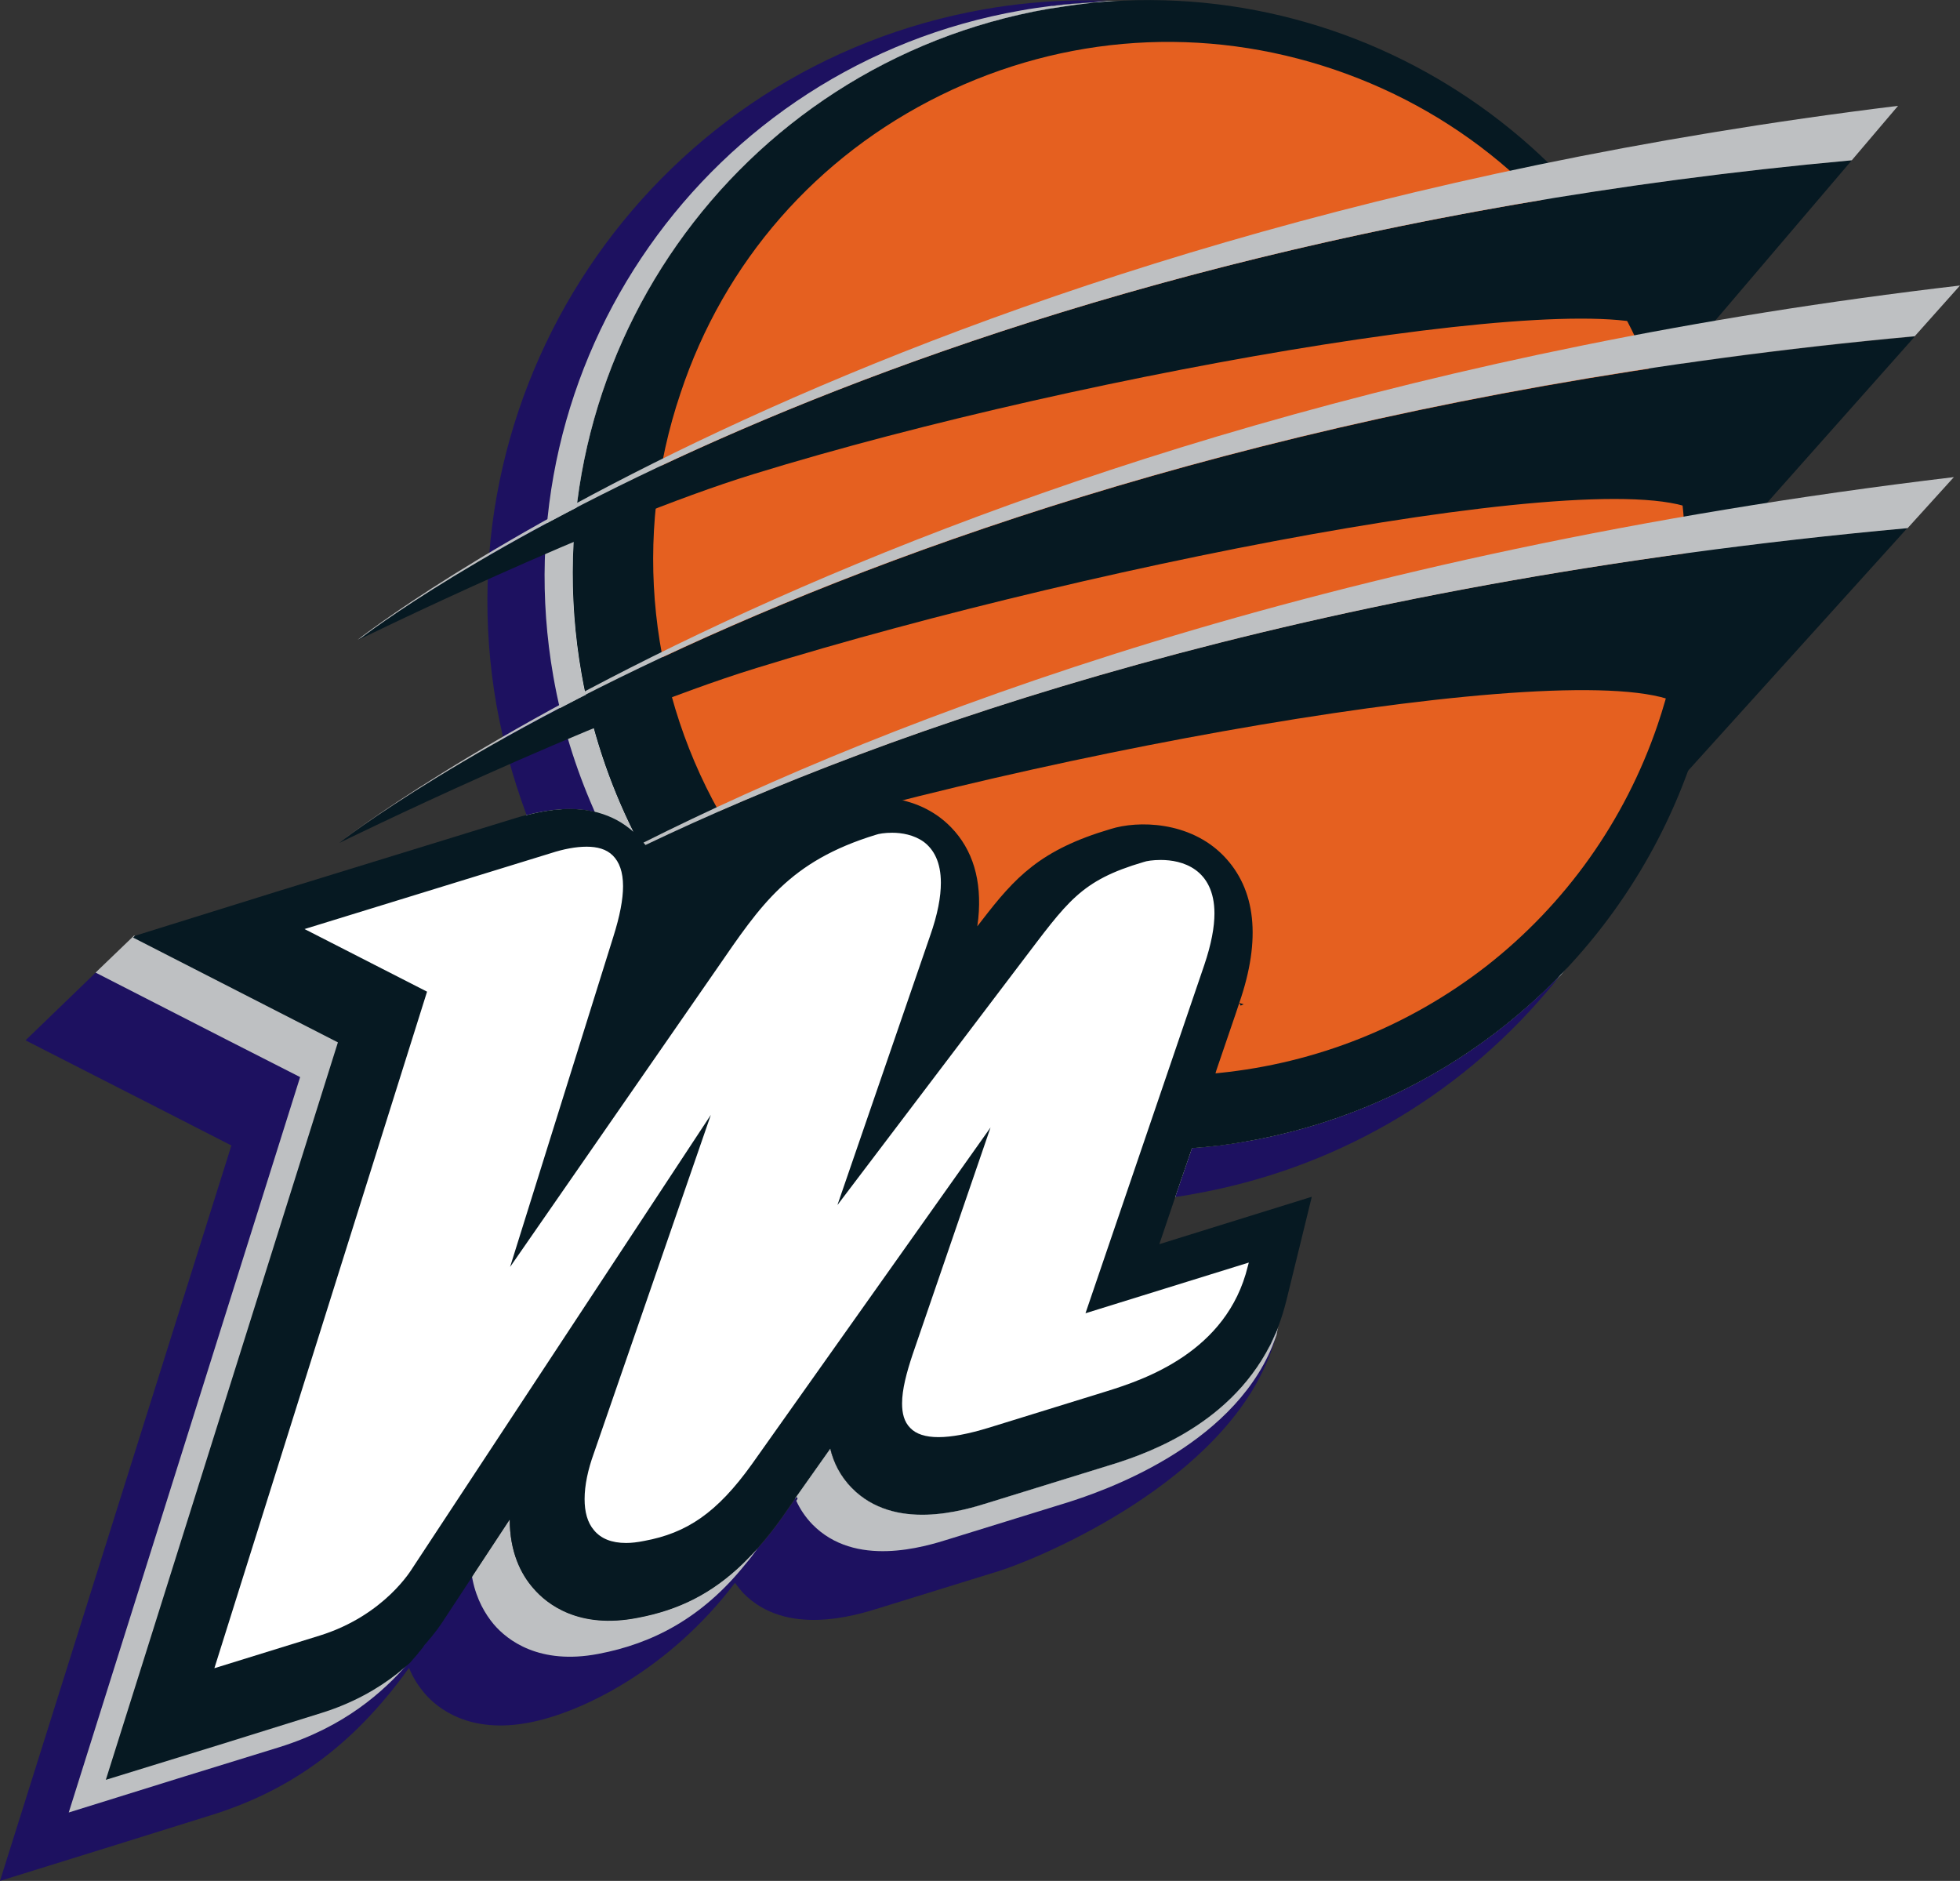 <?xml version="1.0" encoding="utf-8"?>
<!-- Generator: Adobe Illustrator 24.0.1, SVG Export Plug-In . SVG Version: 6.00 Build 0)  -->
<svg version="1.1" id="Layer_1" xmlns="http://www.w3.org/2000/svg" xmlns:xlink="http://www.w3.org/1999/xlink" x="0px" y="0px"
	 width="576px" height="552.7px" viewBox="0 0 576 552.7" style="enable-background:new 0 0 576 552.7;" xml:space="preserve">
<rect x="0" y="0" width="576" height="552.7" fill="#333333" stroke="none"/>
<style type="text/css">
	.st0{fill:#FFFFFF;}
	.st1{fill:#1D1160;}
	.st2{fill:#BEC0C2;}
	.st3{fill:#061922;}
	.st4{fill:#E56020;}
</style>
<g>
	<path class="st0" d="M325.1,430.2l-34.6,10.7c-4,1.3-11.5,3.6-19.5,3.6c-7.1,0-14.4-1.8-20.2-7.7c-3.3-3.4-5.2-7.2-6.1-11.2
		l-0.3-1.4l-11,15.5c0.1,0.2,0.2,0.5,0.3,0.8l0.5-0.7l9.9-14c1,4.1,2.9,8,6.3,11.5c12.6,13,32.8,6.7,40.4,4.3l34.6-10.7
		c9.4-2.9,35.5-11,48-35.6c0.6-1.1,1.1-2.3,1.6-3.5c-0.2,0-0.4,0-0.7,0C362.6,418.5,335,427.1,325.1,430.2z"/>
	<path class="st0" d="M366.3,334.7l0.1,0.7L366.3,334.7c-5.4,1-10.7,1.6-16,2l-0.4,0l-0.1,0.4c-1.6,4.8-3.3,9.8-5,14.7
		c0.2,0,0.5-0.1,0.7-0.1v0c1.6-4.8,3.3-9.6,4.9-14.3c5.3-0.4,10.7-1.1,16.1-2c36.5-6.4,68.3-24.1,92.2-48.9c1.4-1.7,2.7-3.5,4-5.3
		C438.3,308.4,405.1,327.9,366.3,334.7z"/>
	<path class="st0" d="M167.3,238.3c2.8,0,5.5,0.3,8,1c3.9,1,7.4,2.9,10.3,5.6l1-0.8c-7.1-14.2-12.3-29.6-15.2-46.1
		c-1.7-9.8-2.6-19.6-2.6-29.3c0-80.2,57.6-151.2,139.3-165.5c9.6-1.7,19.2-2.5,28.6-2.6c-2.9-0.1-5.8-0.2-8.8-0.2
		c-0.8,0-1.6-0.1-2.4-0.1c-0.8,0.1-1.6,0.1-2.4,0.2c-0.3,0-0.5,0-0.8,0.1c-4.3,0.4-8.6,0.9-12.9,1.7c-0.5,0.1-0.9,0.1-1.4,0.2
		c-91.9,16.1-153.4,103.7-137.3,195.6c2.9,16.5,8.1,32,15.2,46.3c-3-2.7-6.4-4.5-10.3-5.6c-0.3-0.1-0.6-0.1-0.8-0.2
		c-0.3-0.1-0.5-0.1-0.8-0.2c-5.6-1.2-12.1-0.8-19.4,1.1c0.1,0.2,0.2,0.4,0.2,0.6C159.4,238.9,163.6,238.3,167.3,238.3z"/>
	<g>
		<path class="st1" d="M375.2,391c-0.1,0.2-0.2,0.4-0.3,0.7c-0.5,1.2-1.1,2.4-1.6,3.5c-1.1,2.8-2.4,5.4-4,7.8
			c-14.8,24.1-46.7,35-55.9,37.9l-34.6,10.7c-4,1.3-11.5,3.6-19.5,3.6c-7.1,0-14.4-1.8-20.2-7.7c-2.1-2.2-3.7-4.6-4.7-7
			c-0.1-0.2-0.2-0.5-0.3-0.7l-0.5,0.7l-0.4,0.6l-3.4,4.9c-2.2,3.1-4.5,6-6.7,8.5c-0.2,0.2-0.3,0.4-0.5,0.6c-1.4,1.6-2.8,3-4.2,4.4
			c-1.1,1.4-2.2,2.7-3.4,3.9c-11.8,13-25.1,19.4-39.5,22.1c-3,0.6-5.8,0.8-8.3,0.8c-11.8,0-18.5-5.5-21.8-9.3
			c-2.6-3-5.1-7.4-6.2-13.4c-0.1-0.3-0.1-0.6-0.2-1l-0.5,0.8l-0.5,0.8l-7.7,11.7c-0.8,1.3-2.6,3.9-5.4,7.1c-0.2,0.2-0.4,0.4-0.6,0.7
			c-1.3,1.4-2.8,2.9-4.4,4.4c-1.1,1.2-2.2,2.4-3.3,3.6c-7.5,7.7-18,15.9-34.5,21l-29.8,9.2l-30.9,9.6l9.7-30.9l58-184.5l-22.3-11.4
			l-38.1-19.5l-0.5,0.5l-0.5,0.5L7.5,305.7l38.8,19.8L68,336.6l-57.9,184L0,552.7l32.2-10l29.8-9.3c22.5-7,41.3-19.7,58.2-43.3
			c1.2,3,2.9,5.5,4.5,7.4c4,4.7,13.4,12,30.7,8.7c15.5-2.9,41.3-15.6,60.6-41.1c0.7,1,1.5,2,2.4,3c12.6,12.9,32.8,6.7,40.4,4.3
			l34.6-10.7c10.1-3.1,62.3-24.1,78.5-60.5c1.3-2.8,2.3-5.7,3.1-8.7c0.1-0.2,0.1-0.3,0.1-0.5l0.1-0.3l0.1-0.7H375.2
			C375.3,391,375.2,391,375.2,391z M122.9,485.4c-0.1,0.1-0.1,0.2-0.2,0.3C122.7,485.6,122.8,485.5,122.9,485.4z M121.4,487.2
			c-0.1,0.2-0.3,0.3-0.4,0.5C121.1,487.5,121.3,487.4,121.4,487.2z"/>
		<path class="st1" d="M366.4,335.4c-5.4,1-10.7,1.6-16.1,2c-1.6,4.7-3.3,9.6-4.9,14.3v0c0.3,0,0.5-0.1,0.8-0.1c0,0,0,0,0,0
			c1.4-0.2,2.9-0.4,4.3-0.7c41-7.2,77.4-28.1,104-59.4c1.4-1.7,2.8-3.3,4.1-5.1C434.7,311.2,402.9,329,366.4,335.4z"/>
		<path class="st1" d="M154.5,238.8C154.5,238.8,154.5,238.8,154.5,238.8c0.1,0.2,0.1,0.4,0.2,0.6c0,0,0,0,0,0c0,0,0,0,0,0.1
			c7.3-1.9,13.8-2.3,19.4-1.1c0.3,0.1,0.5,0.1,0.8,0.2c0.3,0.1,0.6,0.1,0.8,0.2c-0.1-0.3-0.2-0.5-0.4-0.8
			c-5.5-12.4-9.6-25.6-12.1-39.5c-1.7-9.8-2.5-19.6-2.5-29.3c0-78.7,55.4-148.5,134.7-164.7c1.5-0.3,3-0.6,4.6-0.9
			c3.1-0.6,6.3-1,9.4-1.4c4.3-0.7,8.6-1.3,12.9-1.7c0.3,0,0.5,0,0.8-0.1c0.8-0.1,1.6-0.1,2.4-0.2c0.2,0,0.4,0,0.6,0
			c-3.1-0.1-6.3-0.1-9.5-0.1c-9,0.2-18.1,1-27.2,2.6c-96,16.8-160.3,108.6-143.5,204.5C147.9,218.3,150.8,228.8,154.5,238.8z"/>
	</g>
	<path class="st2" d="M116.5,491.7c1.2-1.2,2.3-2.5,3.3-3.6c-5.9,5.3-14.4,11.1-26,14.6l-29.8,9.3l-32.2,10L42,489.8l57.9-184
		l-21.8-11.1l-38.7-19.8l-0.5,0.5l-10.3,9.9l-0.5,0.5l38.3,19.6l21.8,11.1l-57.9,184l-10.1,32.1l32.1-10l29.8-9.2
		c19.2-6,30.5-16.2,38.1-24.9C119.2,489.5,117.9,490.6,116.5,491.7z"/>
	<path class="st2" d="M375.2,391c-0.1,0.2-0.2,0.4-0.3,0.7c-0.5,1.2-1.1,2.4-1.6,3.5c-12.5,24.6-38.5,32.7-48,35.6l-34.6,10.7
		c-7.6,2.4-27.8,8.6-40.4-4.3c-3.4-3.5-5.3-7.4-6.3-11.5l-9.9,14c0.1,0.3,0.2,0.5,0.3,0.7l-0.4,0.6c1.1,2.4,2.6,4.7,4.7,6.9
		c12.6,12.9,32.8,6.7,40.4,4.3l34.6-10.7c10.1-3.2,47.9-16,60.2-45.9c0.4-1,0.8-2.1,1.2-3.2c0.1-0.2,0.1-0.3,0.1-0.5l0.1-0.3
		l0.1-0.7l0.3-1.1C375.5,390.3,375.4,390.6,375.2,391z"/>
	<path class="st2" d="M218.4,459.3c-9.1,8.8-18.8,13.7-31,16c-17.3,3.4-26.7-4-30.7-8.7c-3.6-4.1-6.9-10.6-6.9-20.2l-10.6,16.1
		l-0.5,0.8c0.1,0.3,0.1,0.6,0.2,1c1.2,5.8,3.7,10,6.2,13c4,4.7,13.4,12,30.7,8.7c15.9-3,30.5-10.5,43.2-26.3
		c1.3-1.5,2.5-3.1,3.7-4.8C221.2,456.5,219.8,457.9,218.4,459.3z"/>
	<path class="st2" d="M309.3,1.7c-3.1,0.4-6.2,0.8-9.4,1.4c-91.9,16.1-153.4,103.7-137.3,195.6c2.4,13.8,6.5,26.9,11.9,39.2
		c0.1,0.3,0.2,0.5,0.4,0.8c0.3,0.1,0.6,0.1,0.8,0.2c3.9,1.1,7.3,2.9,10.3,5.6c-7.1-14.3-12.3-29.8-15.2-46.3
		C154.7,106.2,216.2,18.7,308.1,2.6c0.5-0.1,0.9-0.1,1.4-0.2c4.3-0.7,8.6-1.3,12.9-1.7c0.3,0,0.5,0,0.8-0.1
		C318.6,0.8,314,1.1,309.3,1.7z"/>
	<path class="st3" d="M458.6,286.5c-24,24.8-55.7,42.5-92.2,48.9c-5.4,1-10.7,1.6-16.1,2c-1.6,4.7-3.3,9.6-4.9,14.3v0
		c-1.6,4.7-3.2,9.4-4.7,13.9l15.1-4.7l29.6-9.2l0,0l0.1,0l-7.4,30.2c-0.7,2.8-1.5,5.5-2.5,8c-0.1,0.4-0.3,0.7-0.4,1.1
		c-0.1,0.2-0.2,0.4-0.3,0.7c-0.5,1.2-1.1,2.4-1.6,3.5c-12.5,24.6-38.5,32.7-48,35.6l-34.6,10.7c-7.6,2.4-27.8,8.6-40.4-4.3
		c-3.4-3.5-5.3-7.4-6.3-11.5l-9.9,14l-0.5,0.7l-0.4,0.6l-3.4,4.9c-2.2,3.1-4.5,6-6.7,8.5c-0.2,0.2-0.3,0.4-0.5,0.6
		c-1.4,1.6-2.8,3-4.2,4.4c-9.1,8.8-18.8,13.7-31,16c-17.3,3.4-26.7-4-30.7-8.7c-3.6-4.1-6.9-10.6-6.9-20.2l-10.6,16.1l-0.5,0.8
		l-0.5,0.8l-7.7,11.7c-0.8,1.3-2.6,3.9-5.4,7.1c-0.2,0.2-0.4,0.4-0.6,0.7l0,0.1c-0.5,0.6-0.9,1.2-1.4,1.7c-0.1,0.1-0.1,0.2-0.2,0.3
		c-0.4,0.5-0.8,1-1.3,1.5c-0.1,0.2-0.3,0.3-0.4,0.5c-0.2,0.2-0.4,0.5-0.7,0.8c-1.2,1.1-2.5,2.1-3.8,3.2c-5.6,4.4-13,8.7-22.4,11.6
		l-29.8,9.3l-33.4,10.3l10.5-33.3l57.7-183.4l-21.3-10.9l-38.7-19.8l-0.2-0.1l0.5-0.5L81,262.1l70.8-21.8c1-0.3,2-0.6,3-0.8l0,0
		c7.3-1.9,13.8-2.3,19.4-1.1c0.3,0.1,0.5,0.1,0.8,0.2c0.3,0.1,0.6,0.1,0.8,0.2c3.9,1.1,7.3,2.9,10.3,5.6
		c-7.1-14.3-12.3-29.8-15.2-46.3C154.7,106.2,216.2,18.7,308.1,2.6c0.5-0.1,0.9-0.1,1.4-0.2c4.3-0.7,8.6-1.3,12.9-1.7
		c-4.4,0.2-8.9,0.5-13.4,1.1c0.1,0,0.2,0,0.3-0.1c4.6-0.6,9.2-0.9,13.9-1.1c0.8-0.1,1.6-0.1,2.4-0.2c0.2,0,0.4,0,0.6,0
		c85-5.7,162.4,53.6,177.4,139.4C513.3,195.2,494.9,248.9,458.6,286.5z"/>
	<path class="st4" d="M487.1,213.1c-9.6,28.1-27,52.6-50.3,70.8c-22.8,17.7-49.9,28.5-78.6,31.4l-1,0.1l0.3-1l5.6-16.4l1.1-3.3
		l0.4,0.8l0.9-0.4l-1.3-0.4c6.5-18.8,4.9-33.4-4.6-43.2c-10-10.3-25.3-10.4-33.2-7.9c-20.7,6.1-28.1,14.2-37.8,26.8l-1.4,1.8
		l0.3-2.3c1.1-11.2-1.6-20.2-8-26.8c-10.3-10.6-25.4-9.6-31.9-7.5c-6.5,2-12.3,4.4-17.5,7.2c-4.3,2.3-14.8,2.4-16.6-0.5
		c-22.9-38.3-27.8-84.6-13.5-126.8C212.8,76.9,240,45.9,276.4,28c36.4-17.9,77.5-20.6,115.9-7.5c38.4,13.1,69.4,40.3,87.3,76.6
		C497.5,133.5,500.2,174.7,487.1,213.1z"/>
	<path class="st3" d="M490.7,99.2c3.9,6.5,3.2,6.6,3.2,6.6l0.2,0.1l50.1-58.8C251,73.8,105.4,188,105.4,188s70.6-34.7,116.1-48.7
		C319.8,109,480.2,81.5,490.7,99.2z"/>
	<path class="st3" d="M502.2,153.1c3.6,6.2,3.9,9,3.9,9.5l56.6-63.7c-309.4,28.2-463,148.8-463,148.8s74.5-36.6,122.6-51.4
		C323.9,164.9,490,132.5,502.2,153.1z"/>
	<path class="st3" d="M497.2,209.9l-2.5,18l0.1,0l65.7-72.7h-0.1c-311.4,28.3-448.2,138-448.2,138s58.7-30.6,106.3-45.1
		C320.6,217,485,189.3,497.2,209.9z"/>
	<path class="st2" d="M544.2,47.1l13.6-16C256.9,68,105.1,188,105.1,188s0.5-0.3,1.2-0.7C118.6,178,264,72.6,544.2,47.1z"/>
	<path class="st2" d="M576,83.9C261.6,120.6,99.7,247.6,99.7,247.6s153.6-120.5,463-148.8L576,83.9z"/>
	<path class="st2" d="M574.2,140.2c-186.6,22.3-312.7,71.1-385.1,107.4c0.2,0.2,0.4,0.5,0.6,0.7c70.8-33.8,192.1-76.8,370.8-93.1
		h0.1L574.2,140.2L574.2,140.2z"/>
	<path class="st0" d="M125.5,291.4l-36-18.4l72.4-22.3c3.7-1.2,7.3-1.9,10.5-1.9l0,0c3.1,0,5.8,0.7,7.7,2.6l0,0c1.9,1.9,3,4.8,3,9
		l0,0c0,3.8-0.9,8.7-2.9,15l0,0l-30.3,96.9l60.8-87.7c12.9-18.7,21.2-31.5,46.7-39.3l0,0c0.8-0.3,2.6-0.6,4.8-0.6l0,0
		c2.8,0,6.4,0.6,9.3,2.7l0,0c2.9,2.2,5,5.9,5,12l0,0c0,4.1-0.9,9.2-3.2,15.7l0,0l-27.2,79L300,283c13.8-18.1,17.4-24.2,36.1-29.7
		l0,0c0.8-0.3,2.7-0.6,5-0.6l0,0c3.1,0,7,0.6,10.2,2.9l0,0c3.2,2.3,5.6,6.3,5.6,12.8l0,0c0,4-0.9,9-3,15.2l0,0L319,385.9l48-14.9
		l-0.3,1.1c-6.1,25.2-30.5,33.3-41.4,36.7l0,0l-34.6,10.7c-6.2,1.9-11.1,2.8-14.9,2.8l0,0c-3.8,0-6.6-0.9-8.3-2.7l0,0
		c-1.8-1.8-2.4-4.3-2.4-7.2l0,0c0-4.1,1.3-9,3.1-14.4l0,0l22.9-66.7L221,430.2c-10.3,14.4-19.2,20.3-31.7,22.6l0,0
		c-2,0.4-3.7,0.6-5.3,0.6l0,0c-4.3,0-7.4-1.3-9.4-3.7l0,0c-2-2.3-2.8-5.5-2.8-9.2l0,0c0-4.1,1-8.7,2.7-13.4l0,0l34.4-99.5
		l-87.7,133.2c-0.1,0.1-8,13.8-27.2,19.8l0,0l-31,9.6L125.5,291.4L125.5,291.4z M318.6,387.1l-0.6-0.2L318.6,387.1L318.6,387.1z"/>
</g>
</svg>
